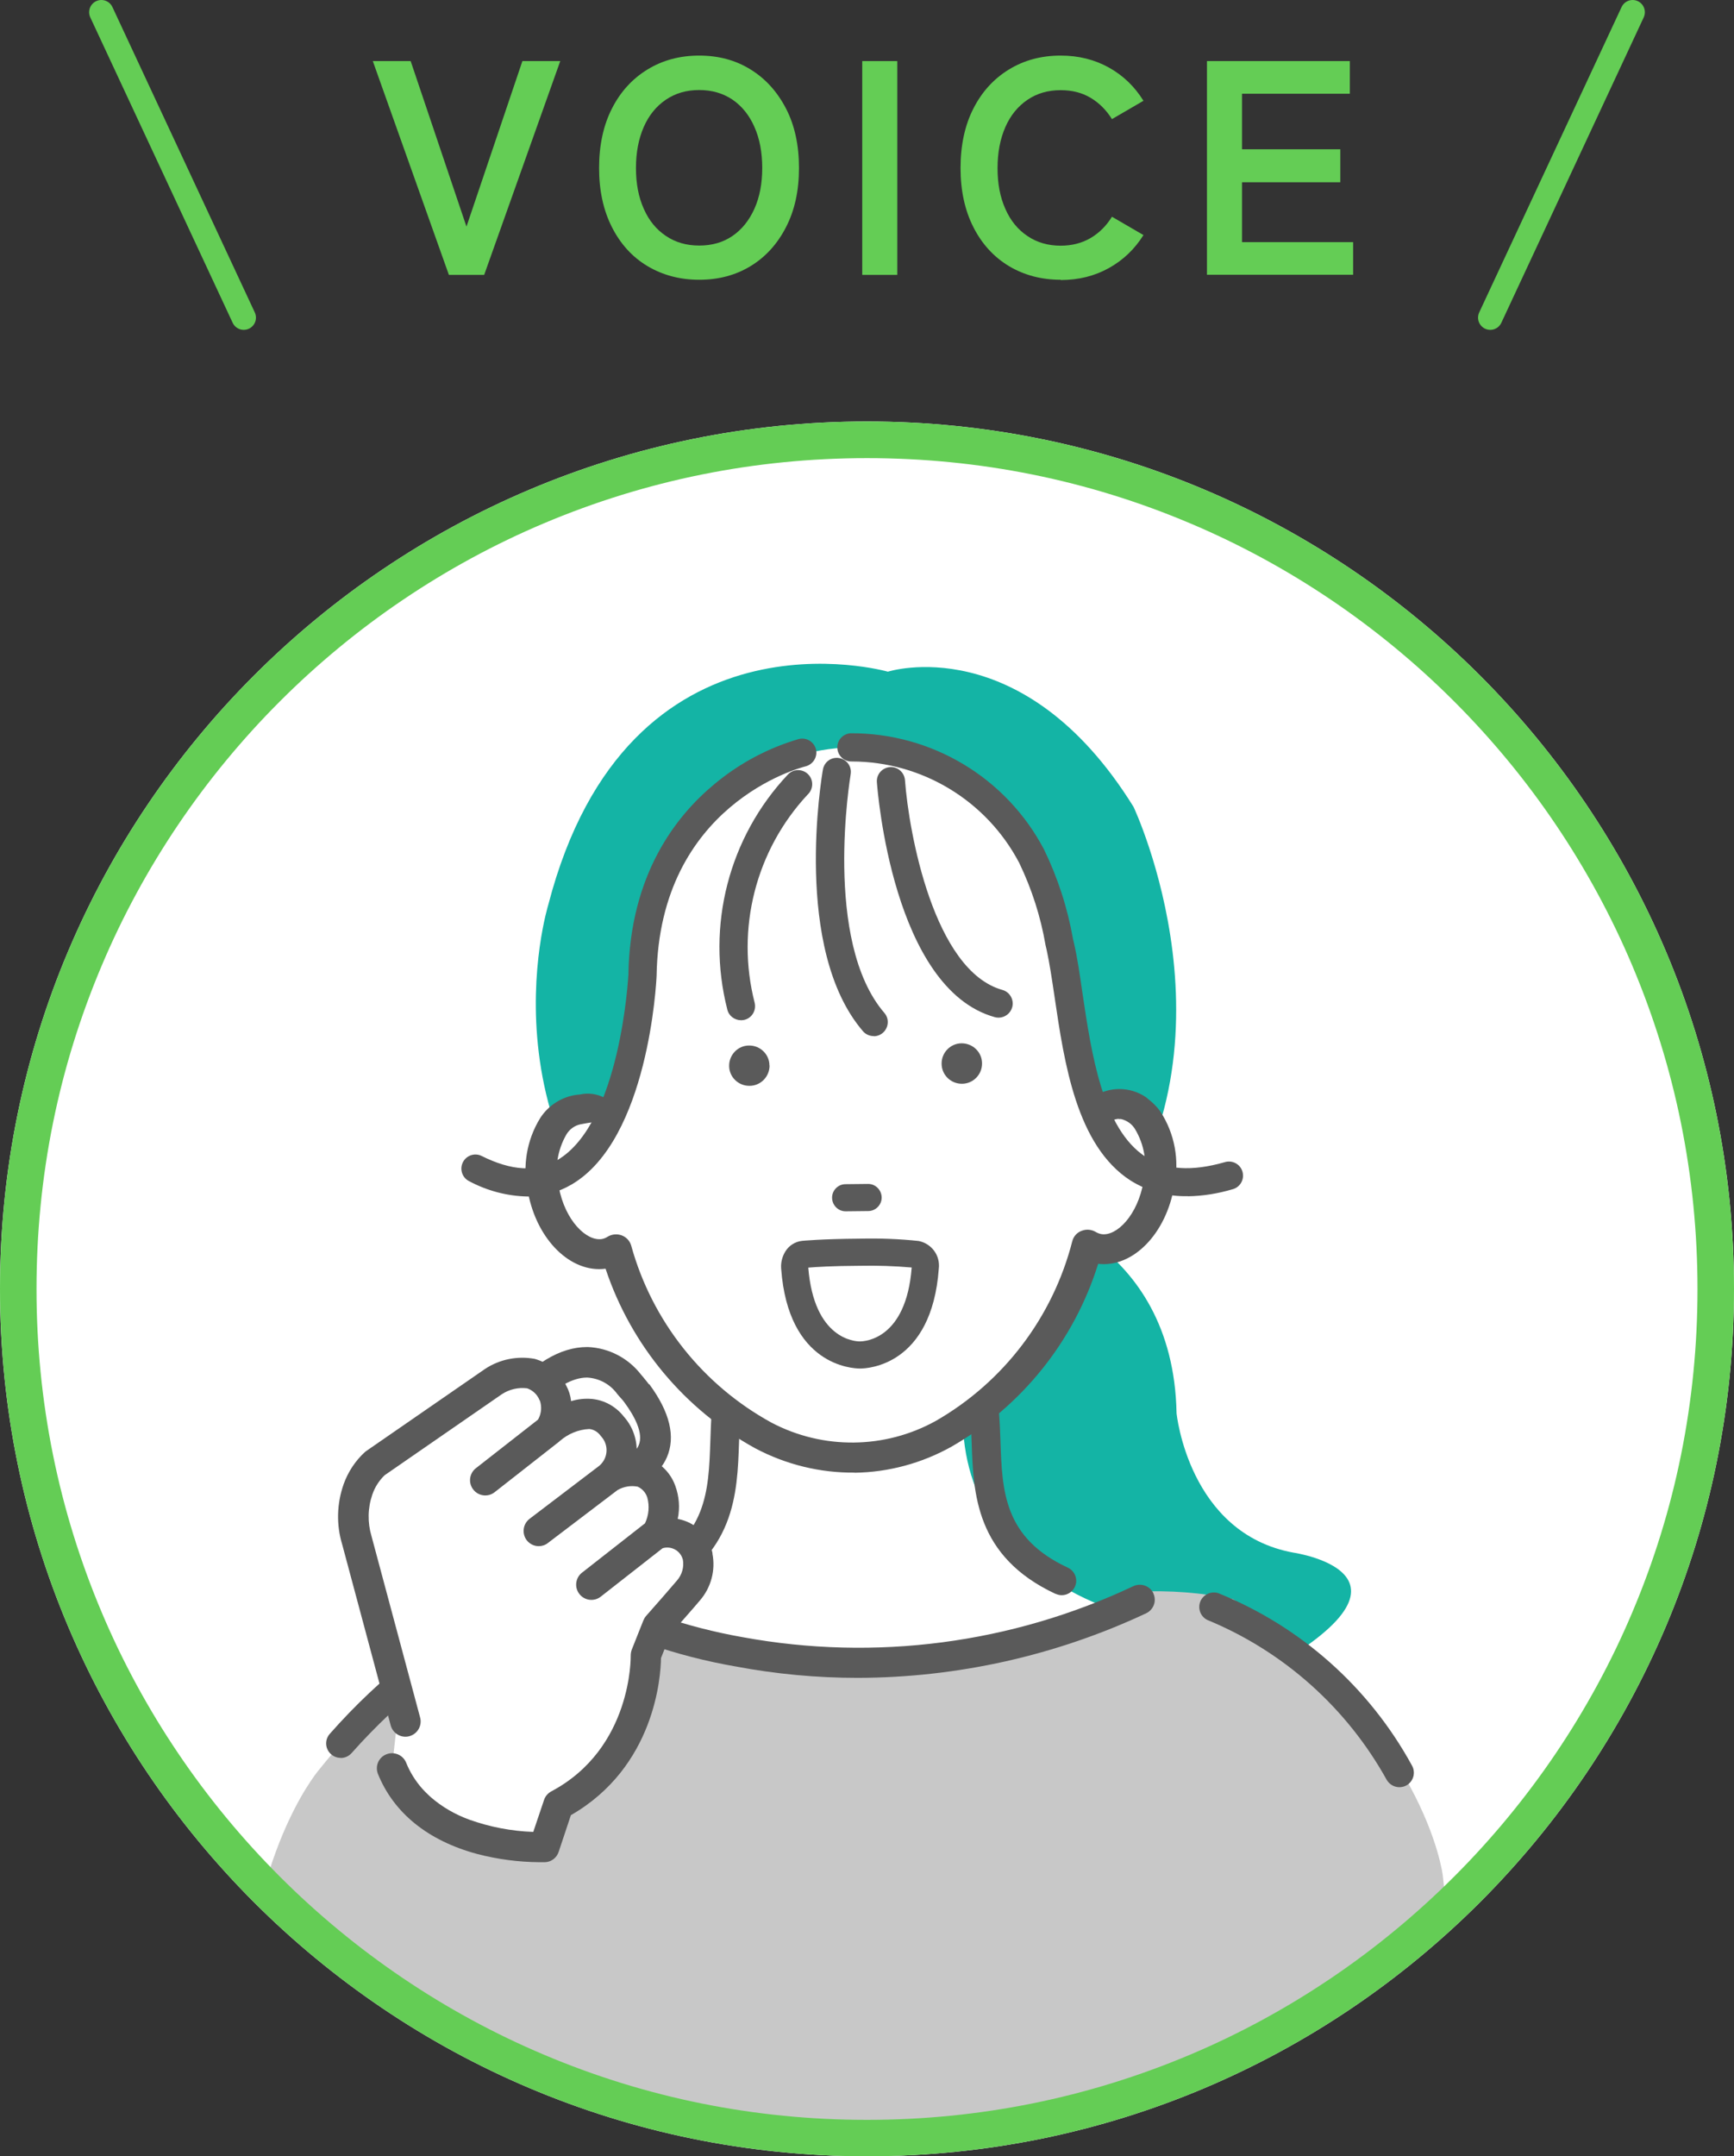 <?xml version="1.0" encoding="UTF-8"?><svg id="Layer_2" xmlns="http://www.w3.org/2000/svg" xmlns:xlink="http://www.w3.org/1999/xlink" viewBox="0 0 142 176.5"><rect x="0" y="0" width="142" height="176.5" fill="#333333" stroke="none"/><defs><style>.cls-1{fill:#fff;}.cls-2{isolation:isolate;}.cls-3{fill:#64cd55;}.cls-4{fill:#5a5a5a;}.cls-5{fill:#c8c8c8;}.cls-6{clip-path:url(#clippath);}.cls-7,.cls-8{fill:none;}.cls-9{fill:#c17f7f;}.cls-8{stroke:#64cd55;stroke-linecap:round;stroke-width:2px;}.cls-10{fill:#14b4a5;}</style><clipPath id="clippath"><circle class="cls-7" cx="71" cy="111.5" r="65"/></clipPath></defs><g id="Layer_1-2"><g class="cls-2"><g class="cls-2"><path class="cls-3" d="m36.76,22.5l-6.23-17.5h3.1l4.57,13.55,4.58-13.55h3.1l-6.23,17.5h-2.9Z"/><path class="cls-3" d="m57.26,22.9c-1.58,0-3-.38-4.24-1.12s-2.21-1.81-2.91-3.19c-.7-1.38-1.05-2.99-1.05-4.84s.35-3.49,1.05-4.86c.7-1.38,1.67-2.44,2.91-3.2,1.24-.76,2.65-1.14,4.24-1.14s2.99.38,4.21,1.14c1.23.76,2.19,1.83,2.9,3.2s1.06,3,1.06,4.86-.35,3.46-1.06,4.84-1.67,2.44-2.9,3.19-2.63,1.12-4.21,1.12Zm0-2.8c1.05,0,1.96-.26,2.73-.79.77-.53,1.36-1.27,1.79-2.22.43-.96.64-2.07.64-3.34s-.21-2.4-.64-3.36c-.42-.96-1.02-1.7-1.79-2.23-.77-.52-1.68-.79-2.73-.79s-1.94.26-2.73.79c-.78.53-1.39,1.27-1.81,2.23s-.64,2.08-.64,3.36.21,2.38.64,3.34c.42.96,1.03,1.7,1.81,2.22.78.53,1.69.79,2.73.79Z"/><path class="cls-3" d="m70.61,22.5V5h2.87v17.5h-2.87Z"/><path class="cls-3" d="m86.86,22.9c-1.58,0-3-.38-4.24-1.12-1.24-.75-2.21-1.81-2.91-3.19-.7-1.38-1.05-2.99-1.05-4.84s.35-3.49,1.05-4.86c.7-1.38,1.67-2.44,2.91-3.2,1.24-.76,2.65-1.14,4.24-1.14,1.47,0,2.78.33,3.95.98,1.17.65,2.11,1.56,2.83,2.72l-2.58,1.5c-.47-.75-1.05-1.33-1.76-1.75-.71-.42-1.52-.62-2.44-.62-1.03,0-1.94.26-2.72.79-.78.53-1.39,1.27-1.81,2.23s-.64,2.08-.64,3.36.21,2.38.64,3.34c.42.96,1.03,1.7,1.81,2.22.78.53,1.69.79,2.72.79.92,0,1.73-.21,2.44-.62.71-.42,1.3-1,1.76-1.75l2.58,1.5c-.72,1.15-1.66,2.05-2.83,2.7-1.17.65-2.48.98-3.95.98Z"/><path class="cls-3" d="m98.84,22.5V5h11.7v2.67h-8.83v4.55h8.05v2.7h-8.05v4.9h9.1v2.67h-11.98Z"/></g></g><line class="cls-8" x1="8.3" y1="1" x2="19.96" y2="26"/><line class="cls-8" x1="133.7" y1="1" x2="122.04" y2="26"/><path class="cls-1" d="m71,34.5c39.21,0,71,31.79,71,71s-31.79,71-71,71S0,144.71,0,105.5,31.79,34.5,71,34.5Z"/><g class="cls-6"><path class="cls-10" d="m83.61,98.81s12.47,2.59,12.74,16.87c0,0,.98,9.84,9.57,11.41,0,0,13.56,1.96-5.29,11.3,0,0-32.94,10.23-24.8-34.13,0,0,2.83-7.38,7.79-5.45h0Z"/><path class="cls-10" d="m75.82,104.26l-17.63,3.97c-19.79-13.22-13.29-34.17-13.29-34.17,6.53-25.17,27.81-19.08,27.81-19.08,0,0,11.05-3.55,20.12,11.07,0,0,9.4,19.91-2.66,35.13h0l-14.35,3.08h0Z"/><path class="cls-5" d="m120.86,178.22l-2.71-24.72s-1.41-11.83-17.18-22.61c-2.58-.53-5.21-.73-7.84-.6l-2.11,1.51s-16.28,9.35-44.91-1.21c-7.82,2.77-14.72,7.68-19.9,14.17,0,0-4.82,5.43-6.03,17.79l-3.32,18.05h6.03l97.97-2.38h0Z"/><path class="cls-1" d="m59.07,110.4s3.8,20.7-11.51,20.2c0,0,17.85,13.46,44.37,1.4,0,0-16.58-4.12-12.42-21.36l-20.44-.24Z"/><path class="cls-1" d="m69.71,61.17c-6.75.2-12.8,4.24-15.57,10.4,0,0-.79,1.82-1.14,6.84,0,0-1.5,10.87-3.06,12.5,0,0-5.27-.97-5.42,3.25,0,0-1.55,6.04,3.3,8.01l2.69,1.35s5.93,16.05,19.39,15.51c0,0,14.63-.06,17.99-17.42,0,0,6.08,2.63,6.85-5.27,0,0-.28-7.4-5.37-6.49-1.6-4.29-2.48-8.81-2.61-13.38,0,0-4.19-17.04-17.04-15.3h0Z"/><path class="cls-9" d="m49.68,102.2c.26.44.54.88.83,1.32-.16-.56-.29-1.08-.4-1.55-.13.09-.28.16-.42.23h0Z"/><path class="cls-4" d="m94.97,91.04c-.28-.39-.62-.74-1.01-1.02-.05-.06-.11-.11-.18-.15-1.27-.86-2.94-.86-4.22-.01-.51.35-.64,1.04-.3,1.55.35.51,1.04.66,1.56.32.25-.15.53-.24.82-.25v.02c.06,0,.11,0,.17,0,.48.11.91.4,1.17.82.8,1.31,1.06,2.87.73,4.37-.48,2.83-2.24,4.58-3.53,4.39-.18-.03-.36-.09-.51-.19-.33-.19-.73-.22-1.08-.08-.35.13-.61.43-.71.79-1.59,6.23-5.64,11.56-11.22,14.77-4.2,2.32-9.28,2.38-13.53.14-5.65-3.09-9.81-8.34-11.53-14.54-.1-.36-.37-.65-.73-.78-.36-.13-.75-.09-1.08.1-.15.1-.33.17-.51.2-1.29.21-3.09-1.51-3.62-4.32-.36-1.49-.13-3.06.65-4.39.26-.42.67-.73,1.15-.84.05,0,.71-.14.77-.14l1.02-.12s.8-.29.68-.77c-.05-1.76-2.48-1.25-2.48-1.25-.14,0-.28.02-.42.05-1.13.2-2.12.86-2.75,1.82-1.12,1.8-1.48,3.98-1,6.05.74,3.89,3.51,6.58,6.33,6.16,2.07,6.28,6.45,11.54,12.25,14.72,2.49,1.33,5.28,2.01,8.11,1.98,2.77-.03,5.49-.76,7.9-2.12,5.75-3.3,10.03-8.65,11.98-14.98,2.82.37,5.54-2.38,6.21-6.29.44-2.08.04-4.24-1.12-6.02h0Z"/><path class="cls-4" d="m70,120.54c-2.84.03-5.64-.66-8.15-1.99-5.79-3.18-10.17-8.43-12.26-14.7-2.84.37-5.62-2.35-6.35-6.24-.48-2.09-.12-4.29,1.01-6.11.64-.98,1.65-1.65,2.8-1.86.14-.02.28-.04.43-.05.71-.16,1.45-.05,2.09.3.31.25.48.63.47,1.03.14.53-.7.84-.73.85l-1.04.13c-.05,0-.45.08-.62.11l-.16.03c-.46.11-.85.4-1.1.81-.76,1.31-.99,2.85-.63,4.32.52,2.76,2.28,4.45,3.53,4.25.17-.03.33-.1.47-.19.35-.21.77-.25,1.15-.11.38.14.67.45.78.84,1.71,6.18,5.86,11.41,11.49,14.49,4.22,2.22,9.28,2.17,13.45-.14,5.56-3.19,9.59-8.5,11.18-14.71.1-.39.38-.71.76-.85.38-.15.8-.12,1.16.09.15.09.31.15.48.18,1.24.18,2.96-1.54,3.44-4.32.32-1.47.07-3.02-.72-4.31-.25-.4-.66-.68-1.12-.79-.05,0-.1-.01-.15,0-.02,0-.04,0-.06-.02-.25.02-.5.1-.72.23-.56.36-1.3.2-1.68-.35-.37-.55-.23-1.29.32-1.67,0,0,0,0,0,0,1.31-.87,3.01-.86,4.31.01.07.05.13.1.19.16.39.29.73.64,1.01,1.03h0c1.17,1.8,1.57,3.99,1.13,6.09-.66,3.91-3.38,6.7-6.23,6.37-1.97,6.32-6.26,11.66-12,14.96-2.43,1.36-5.16,2.1-7.94,2.14h0Zm-20.36-16.87s.07.02.08.06c2.07,6.26,6.43,11.5,12.21,14.67,2.48,1.32,5.25,2,8.07,1.97,2.76-.04,5.46-.76,7.86-2.11,5.72-3.29,9.99-8.62,11.94-14.93.01-.04.05-.06.09-.06,2.77.36,5.46-2.37,6.11-6.22.43-2.05.04-4.2-1.1-5.96h0c-.28-.38-.61-.72-.99-1.01-.05-.05-.11-.1-.18-.15-1.24-.84-2.87-.84-4.12-.01-.47.32-.6.96-.28,1.44.32.48.96.61,1.45.3.26-.16.55-.25.86-.26.02,0,.04,0,.06.02.04,0,.08,0,.12,0,.51.11.95.42,1.23.85.81,1.33,1.08,2.91.75,4.43-.49,2.88-2.3,4.66-3.63,4.46-.19-.03-.38-.1-.54-.2-.31-.18-.68-.2-1.01-.07-.33.12-.57.4-.66.74-1.6,6.26-5.66,11.6-11.26,14.82-4.22,2.34-9.34,2.39-13.61.14-5.67-3.1-9.84-8.37-11.57-14.6-.09-.34-.35-.61-.68-.72-.33-.12-.71-.08-1.01.1-.16.1-.35.17-.54.21-1.32.22-3.18-1.54-3.72-4.39-.36-1.51-.13-3.11.66-4.45.27-.44.7-.75,1.21-.88l.15-.03c.38-.07.59-.11.63-.11l1.01-.12h0s.71-.27.61-.67c.01-.35-.14-.69-.41-.92-.6-.32-1.3-.42-1.96-.26-.14,0-.28.02-.42.05-1.1.2-2.08.85-2.69,1.79-1.1,1.79-1.46,3.94-.98,5.98.73,3.83,3.47,6.51,6.24,6.1h.02Z"/><path class="cls-4" d="m78.75,85.4c-.91,0-1.65.75-1.64,1.67,0,.91.75,1.65,1.67,1.64.91,0,1.65-.75,1.64-1.67,0,0,0,0,0,0,0-.91-.75-1.64-1.67-1.64Z"/><path class="cls-4" d="m63.01,87.21c0-.91-.76-1.64-1.67-1.63-.91,0-1.64.76-1.63,1.67,0,.91.76,1.64,1.67,1.63.91,0,1.64-.75,1.64-1.66,0,0,0,0,0,0Z"/><path class="cls-4" d="m53.15,130.52c-.62,0-1.12-.5-1.12-1.12,0-.44.25-.83.65-1.02,5.29-2.46,5.41-6.31,5.55-10.39.03-.81.05-1.65.12-2.45.06-.62.61-1.07,1.23-1.01.61.06,1.06.6,1.01,1.21-.07.75-.09,1.52-.12,2.33-.14,4.15-.31,9.31-6.85,12.35-.15.07-.31.11-.47.11h0Z"/><path class="cls-4" d="m53.15,130.58c-.65,0-1.18-.53-1.18-1.18,0-.46.27-.88.68-1.07,5.25-2.45,5.38-6.28,5.52-10.34.03-.82.05-1.65.12-2.45.06-.65.63-1.13,1.28-1.07.65.06,1.13.63,1.07,1.28-.07.75-.09,1.51-.12,2.33-.14,4.16-.31,9.35-6.88,12.4-.16.07-.33.11-.5.11h0Zm6.31-16.01c-.25,0-.49.09-.68.24-.22.18-.35.44-.38.73-.07.8-.1,1.64-.12,2.44-.13,4.11-.26,7.97-5.58,10.45-.53.25-.76.88-.51,1.41.25.53.88.76,1.41.52,6.5-3.03,6.67-8.17,6.81-12.3.03-.81.05-1.58.12-2.33.03-.28-.06-.56-.24-.78-.18-.22-.44-.35-.72-.38h-.1,0Z"/><path class="cls-4" d="m86.95,130.52c.62,0,1.12-.5,1.12-1.12,0-.44-.25-.83-.65-1.02-5.29-2.46-5.41-6.31-5.55-10.39-.03-.81-.05-1.65-.12-2.45-.06-.62-.61-1.07-1.23-1.01-.61.06-1.06.6-1.01,1.21.07.75.09,1.52.12,2.33.14,4.15.31,9.31,6.85,12.35.15.07.31.11.47.11h0Z"/><path class="cls-4" d="m86.45,130.47c-6.57-3.06-6.74-8.24-6.88-12.4-.03-.81-.05-1.58-.12-2.33-.06-.65.42-1.22,1.07-1.28s1.22.42,1.28,1.07c.07.81.1,1.64.13,2.45.14,4.06.26,7.9,5.52,10.34.59.28.85.98.57,1.57-.28.59-.98.85-1.57.57h0Zm-5.92-15.89c-.59.05-1.02.57-.97,1.15.07.75.09,1.52.12,2.33.14,4.13.31,9.27,6.81,12.3.14.07.29.1.45.1.59,0,1.07-.48,1.07-1.06,0-.41-.24-.79-.62-.97-5.32-2.48-5.45-6.34-5.58-10.45-.03-.8-.05-1.64-.12-2.44-.05-.55-.5-.97-1.05-.97-.03,0-.07,0-.1,0h0Z"/><path class="cls-4" d="m94.46,130.43c-.29-.62-1.02-.88-1.64-.6-9.97,4.71-21.16,6.17-32,4.18-4.61-.81-9.07-2.34-13.22-4.52-.58-.36-1.34-.19-1.7.38-.36.58-.19,1.34.38,1.7.02.01.04.02.06.03,4.35,2.34,9.05,3.97,13.92,4.81,3.29.62,6.63.93,9.99.93,8.16-.02,16.21-1.82,23.6-5.28.62-.29.89-1.02.6-1.63h0Z"/><path class="cls-4" d="m60.69,83.43c-.5,0-.93-.33-1.05-.81-1.74-6.81.12-14.04,4.94-19.16.43-.41,1.1-.4,1.51.03.41.43.4,1.1-.03,1.51-4.27,4.59-5.91,11.04-4.35,17.11.14.58-.21,1.16-.79,1.3-.08.02-.16.03-.24.03h0Z"/><path class="cls-4" d="m60.69,83.51c-.54,0-1.01-.36-1.13-.88-1.75-6.84.12-14.1,4.97-19.24.44-.46,1.17-.47,1.63-.03.46.44.47,1.17.03,1.63-.02.02-.04.04-.06.06-4.25,4.57-5.88,10.99-4.33,17.03.15.62-.22,1.25-.84,1.4-.09.02-.18.03-.26.03h0Zm4.63-20.28c-.25,0-.49.1-.68.28-4.8,5.1-6.66,12.3-4.92,19.08.11.44.51.76.97.75.08,0,.15,0,.23-.03.53-.13.85-.67.72-1.19-1.57-6.1.08-12.58,4.38-17.19.39-.38.41-1,.03-1.4-.19-.2-.46-.31-.73-.3h0Z"/><path class="cls-4" d="m71.56,84.73c-.32,0-.62-.13-.82-.37-5.75-6.68-3.37-20.76-3.26-21.35.12-.58.68-.95,1.26-.84.56.11.93.64.85,1.21-.02.14-2.32,13.67,2.77,19.59.39.45.34,1.13-.11,1.51-.19.16-.43.26-.69.26h0Z"/><path class="cls-4" d="m71.56,84.81c-.34,0-.67-.14-.89-.4-5.78-6.72-3.38-20.83-3.28-21.42.11-.63.7-1.05,1.33-.94.63.11,1.05.7.94,1.33,0,0,0,0,0,.01-.02.14-2.29,13.65,2.76,19.52.42.48.36,1.21-.12,1.63-.21.18-.47.28-.74.28h0Zm-3.04-22.61c-.2,0-.39.06-.55.18-.21.15-.36.38-.41.64-.1.59-2.49,14.63,3.24,21.28.19.22.47.35.76.34.23,0,.46-.09.63-.24.41-.36.46-.98.1-1.39,0,0,0,0,0,0-5.1-5.92-2.82-19.52-2.79-19.65.05-.26-.01-.52-.16-.74-.15-.21-.38-.36-.64-.4-.06,0-.12-.01-.18-.01h0Z"/><path class="cls-4" d="m81.79,83.22c-.1,0-.2-.01-.3-.04-8.29-2.31-9.55-18.47-9.6-19.15-.05-.59.38-1.11.97-1.16.59-.05,1.11.38,1.16.97,0,.01,0,.03,0,.04.31,4.26,2.36,15.66,8.04,17.25.57.16.9.76.73,1.33-.13.45-.54.77-1.01.77h0Z"/><path class="cls-4" d="m81.79,83.3c-.11,0-.22-.01-.32-.04-8.35-2.32-9.61-18.54-9.66-19.23-.05-.64.43-1.19,1.07-1.24.63-.04,1.18.43,1.23,1.07.31,4.24,2.35,15.6,7.98,17.17.61.17.97.81.8,1.42-.14.5-.59.84-1.1.85h0Zm-8.85-20.34s-.04,0-.06,0c-.54.04-.95.51-.91,1.06.05.68,1.31,16.78,9.54,19.08.09.02.18.04.27.04.55,0,.98-.45.98-1,0-.44-.3-.82-.72-.94-5.73-1.59-7.79-13.04-8.1-17.32-.04-.52-.48-.92-1-.92h0Z"/><path class="cls-4" d="m97.29,97.83c-1.65.05-3.27-.39-4.67-1.27-4.39-2.83-5.39-9.56-6.19-14.97-.21-1.42-.41-2.76-.64-3.82l-.1-.43c-.4-2.34-1.13-4.62-2.16-6.76-2.7-5.11-7.99-8.32-13.77-8.34-.58.03-1.08-.43-1.11-1.01,0,0,0,0,0-.01-.02-.59.43-1.09,1.02-1.12,6.6-.02,12.66,3.63,15.75,9.46,1.13,2.32,1.92,4.78,2.37,7.32l.1.43c.26,1.14.46,2.52.67,3.98.74,4.98,1.65,11.18,5.23,13.49,1.67,1.08,3.81,1.22,6.53.44.56-.18,1.17.13,1.34.7.18.56-.13,1.17-.7,1.34-.02,0-.04.01-.06.02-1.17.35-2.39.54-3.61.57h0Z"/><path class="cls-4" d="m97.29,97.91c-1.66.05-3.3-.4-4.71-1.28-4.42-2.85-5.42-9.6-6.22-15.03-.21-1.42-.41-2.75-.64-3.81l-.1-.43c-.4-2.34-1.13-4.6-2.16-6.74-2.68-5.09-7.95-8.28-13.7-8.29h-.04c-.64,0-1.15-.52-1.15-1.16,0-.61.48-1.11,1.09-1.15,6.63-.03,12.74,3.63,15.83,9.5,1.13,2.32,1.93,4.79,2.38,7.34l.1.43c.26,1.14.46,2.51.67,3.97.74,4.98,1.65,11.16,5.19,13.44,1.65,1.07,3.77,1.2,6.46.43.61-.19,1.26.14,1.45.75.19.61-.14,1.26-.75,1.45-.02,0-.04.01-.07.02-1.18.35-2.41.55-3.64.57h0Zm-27.39-35.76c5.76.07,11.02,3.29,13.71,8.38,1.04,2.15,1.77,4.43,2.17,6.79l.1.43c.24,1.07.44,2.41.64,3.83.8,5.39,1.79,12.1,6.15,14.92,1.38.87,2.99,1.31,4.62,1.26,1.22-.03,2.43-.22,3.59-.57.52-.15.83-.7.68-1.22-.15-.52-.7-.83-1.22-.68-2.74.79-4.91.64-6.6-.45-3.61-2.32-4.53-8.55-5.27-13.54-.22-1.47-.42-2.84-.67-3.97l-.1-.43c-.44-2.53-1.24-4.98-2.36-7.29-3.06-5.81-9.1-9.44-15.67-9.41-.54.03-.96.48-.94,1.03.02.54.46.96,1,.94h.17,0Z"/><path class="cls-4" d="m43.23,97.85c-1.68-.03-3.32-.46-4.8-1.26-.53-.26-.74-.91-.48-1.44s.91-.74,1.44-.48h0c2.5,1.25,4.57,1.37,6.3.35,5.23-3.07,5.85-15.13,5.86-15.25.13-8.16,3.9-12.96,7.02-15.54,2.01-1.68,4.35-2.93,6.87-3.67.57-.15,1.16.19,1.31.76s-.19,1.16-.76,1.31c-.01,0-.03,0-.04,0-.51.13-12.03,3.17-12.27,17.2-.02.57-.68,13.37-6.91,17.03-1.07.64-2.3.97-3.54.98h0Z"/><path class="cls-4" d="m43.23,97.94c-1.69-.03-3.35-.47-4.84-1.27-.56-.3-.77-1-.47-1.56.29-.54.95-.76,1.5-.5,2.48,1.24,4.51,1.35,6.22.35,5.19-3.04,5.81-15.06,5.82-15.18.13-8.2,3.91-13.01,7.05-15.6,2.02-1.69,4.38-2.95,6.91-3.69.62-.15,1.24.23,1.4.84.15.62-.23,1.24-.85,1.4-.49.12-11.97,3.15-12.2,17.12-.02.55-.67,13.41-6.95,17.1-1.09.64-2.32.98-3.58.99h-.01Zm-4.33-3.29c-.37,0-.71.21-.88.54-.24.49-.05,1.08.44,1.32,0,0,0,0,0,0,3.12,1.56,5.92,1.66,8.27.28,6.21-3.64,6.85-16.42,6.87-16.96.24-14.09,11.84-17.15,12.33-17.27.53-.13.85-.67.72-1.19-.06-.26-.22-.48-.45-.61-.22-.14-.49-.18-.75-.12-2.51.73-4.84,1.98-6.84,3.65-3.12,2.57-6.86,7.34-6.99,15.48,0,.12-.63,12.24-5.9,15.32-1.76,1.03-3.85.92-6.38-.34-.14-.07-.29-.1-.45-.1h0Z"/><path class="cls-4" d="m27.9,143.89c-.65,0-1.19-.53-1.19-1.18,0-.29.1-.56.29-.78,4.14-4.7,9.11-8.58,14.67-11.46.59-.29,1.3-.04,1.59.54.29.59.04,1.3-.54,1.59,0,0-.01,0-.02,0-5.25,2.76-9.96,6.45-13.9,10.89-.23.26-.56.41-.9.41h0Z"/><path class="cls-4" d="m114.6,146.29c-.43,0-.82-.23-1.04-.6-3.25-5.86-8.38-10.46-14.57-13.04-.62-.22-.93-.91-.71-1.52.22-.59.86-.91,1.47-.73,6.77,2.73,12.38,7.72,15.88,14.12.32.57.12,1.3-.45,1.62-.18.1-.38.15-.58.15h0Z"/><path class="cls-4" d="m69.26,99.15l1.84-.02c.61,0,1.11-.51,1.1-1.12s-.51-1.11-1.12-1.1h0l-1.84.02c-.61,0-1.11.51-1.1,1.12s.51,1.11,1.12,1.1h0Z"/><path class="cls-4" d="m70.44,112.02c-.63,0-5.89-.23-6.47-8.18-.04-.5.09-1,.36-1.43.3-.47.8-.78,1.35-.84.01,0,1.61-.16,4.73-.18,1.61-.04,3.22.02,4.82.19,1.06.21,1.78,1.19,1.65,2.26-.58,7.95-5.84,8.18-6.44,8.18Zm-4.25-8.27c.47,5.88,3.83,6.05,4.22,6.05.41,0,3.8-.17,4.25-6.05-1.41-.12-2.82-.17-4.23-.14-2.26.01-3.67.1-4.24.15h0Z"/><path class="cls-1" d="m51.5,113.3c-.87-1.08-4.13-4.23-9.24,1.86l7.01,6.08s7.55-.85,2.87-7.18c-.2-.27-.43-.51-.64-.77h0Z"/><path class="cls-4" d="m53.15,113.32c-.14-.19-.28-.35-.41-.51l-.02-.03c-.08-.09-.15-.18-.23-.27-1.05-1.35-2.64-2.18-4.35-2.25h-.06c-2.21,0-4.48,1.37-6.76,4.08-.43.52-.37,1.29.14,1.74l7.01,6.08c.23.19.52.3.82.3.05,0,.09,0,.14,0,.41-.05,4.02-.52,5.18-3.17.73-1.68.25-3.7-1.44-5.99h0Zm-9.11,1.72c1.45-1.49,2.84-2.28,4.03-2.28h.03c.97.06,1.86.54,2.43,1.32.1.12.19.23.31.36s.22.24.3.36c.77,1.05,1.6,2.5,1.16,3.51-.44,1.02-2.07,1.47-2.66,1.6l-5.6-4.87h0Z"/><path class="cls-1" d="m57.13,127.41c-.52-2.47-3.32-1.87-3.32-1.87.58-1.05.7-2.3.33-3.44-1.23-2.98-4.26-1.18-4.26-1.18,1.22-1.06,1.35-2.91.28-4.13,0,0-.02-.02-.02-.03-1.95-2.46-5.11.23-5.11.23.61-.89.7-2.03.23-3-1.59-3.08-4.85-.92-4.85-.92l-9.7,6.7c-.64.59-1.12,1.32-1.4,2.14-.47,1.34-.51,2.79-.1,4.15l3.58,12.42-.69,6.24c2.77,6.93,12.47,6.47,12.47,6.47l1.15-3.47c7.39-3.93,7.16-12.24,7.16-12.24l.95-2.39c1.21-1.36,2.03-2.31,2.54-2.91.66-.76.94-1.78.75-2.77h0Z"/><path class="cls-4" d="m58.35,127.16c-.17-.94-.72-1.77-1.51-2.3-.41-.26-.86-.44-1.34-.53.19-.9.12-1.84-.2-2.71-.38-1.07-1.23-1.91-2.3-2.29-.28-.09-.58-.15-.88-.17.12-1.16-.25-2.33-1.03-3.2-.64-.82-1.58-1.35-2.61-1.45-.58-.05-1.16.01-1.71.18-.05-.45-.19-.89-.41-1.29-.5-1.06-1.44-1.85-2.57-2.17-1.41-.26-2.88.03-4.08.83l-9.7,6.7s-.08.06-.12.09c-.79.72-1.39,1.63-1.75,2.64-.56,1.59-.61,3.31-.12,4.92l3.98,14.84c.19.66.88,1.05,1.54.86.66-.19,1.05-.88.86-1.54l-3.98-14.84c-.33-1.11-.31-2.29.07-3.39.2-.6.55-1.14,1-1.58l9.61-6.64c.61-.4,1.34-.57,2.07-.48.46.16.83.51,1.01.96,0,.01.02.03.03.04.18.52.12,1.09-.15,1.56l-5.09,3.98c-.54.42-.64,1.21-.21,1.75h0c.42.54,1.21.64,1.75.21,0,0,0,0,0,0l5.31-4.16v-.02s.04-.02.04-.02c.67-.58,1.51-.93,2.4-.97.38.04.71.25.93.56.01.02.04.05.06.07.61.68.55,1.73-.13,2.34-.02.02-.04.04-.07.06l-5.68,4.32c-.55.42-.65,1.2-.24,1.75.24.31.6.49.99.49.27,0,.54-.09.75-.26l5.7-4.33c.5-.29,1.09-.39,1.65-.28.38.17.67.5.79.9.19.7.12,1.44-.19,2.1l-5.16,4.04c-.54.42-.64,1.21-.21,1.75,0,0,0,0,0,0h0c.42.54,1.21.64,1.75.21,0,0,0,0,0,0l5.06-3.96c.69-.21,1.43.18,1.64.87,0,.02.01.04.02.06.11.61-.07,1.24-.48,1.71-.68.8-1.53,1.77-2.52,2.89-.1.11-.17.23-.23.37l-.95,2.39c-.06.16-.09.33-.09.5,0,.08.13,7.59-6.5,11.11-.28.15-.5.4-.6.71l-.88,2.61c-1.78-.06-3.55-.4-5.23-1-1.16-.42-2.24-1.04-3.17-1.85-.05-.05-.1-.09-.15-.14-.16-.15-.32-.31-.47-.47l-.1-.11c-.55-.63-.99-1.34-1.3-2.12-.27-.63-1.01-.92-1.64-.65-.61.26-.9.95-.67,1.57,1.29,3.21,4.09,5.48,8.11,6.57,1.68.44,3.41.67,5.14.68.22,0,.37,0,.44,0,.52-.02.96-.36,1.12-.85l1-3c6.88-3.95,7.36-11.35,7.38-12.86l.78-1.96c.94-1.07,1.76-1.99,2.41-2.76.91-1.05,1.29-2.47,1.02-3.83h0Z"/></g><path class="cls-7" d="m71,34.5c39.21,0,71,31.79,71,71s-31.79,71-71,71S0,144.71,0,105.5,31.79,34.5,71,34.5Z"/><path class="cls-3" d="m71,37.5c-9.18,0-18.09,1.8-26.47,5.34-4.03,1.7-7.91,3.81-11.55,6.27-3.6,2.43-6.99,5.23-10.07,8.31-3.08,3.08-5.87,6.46-8.31,10.07-2.46,3.64-4.57,7.52-6.27,11.55-3.55,8.38-5.34,17.29-5.34,26.47s1.8,18.09,5.34,26.47c1.7,4.03,3.81,7.91,6.27,11.55,2.43,3.6,5.23,6.99,8.31,10.07,3.08,3.08,6.46,5.87,10.07,8.31,3.64,2.46,7.52,4.57,11.55,6.27,8.38,3.55,17.29,5.34,26.47,5.34s18.09-1.8,26.47-5.34c4.03-1.7,7.91-3.81,11.55-6.27,3.6-2.43,6.99-5.23,10.07-8.31,3.08-3.08,5.87-6.46,8.31-10.07,2.46-3.64,4.57-7.52,6.27-11.55,3.55-8.38,5.34-17.29,5.34-26.47s-1.8-18.09-5.34-26.47c-1.7-4.03-3.81-7.91-6.27-11.55-2.43-3.6-5.23-6.99-8.31-10.07-3.08-3.08-6.46-5.87-10.07-8.31-3.64-2.46-7.52-4.57-11.55-6.27-8.38-3.55-17.29-5.34-26.47-5.34m0-3c39.21,0,71,31.79,71,71s-31.79,71-71,71S0,144.71,0,105.5,31.79,34.5,71,34.5Z"/></g></svg>